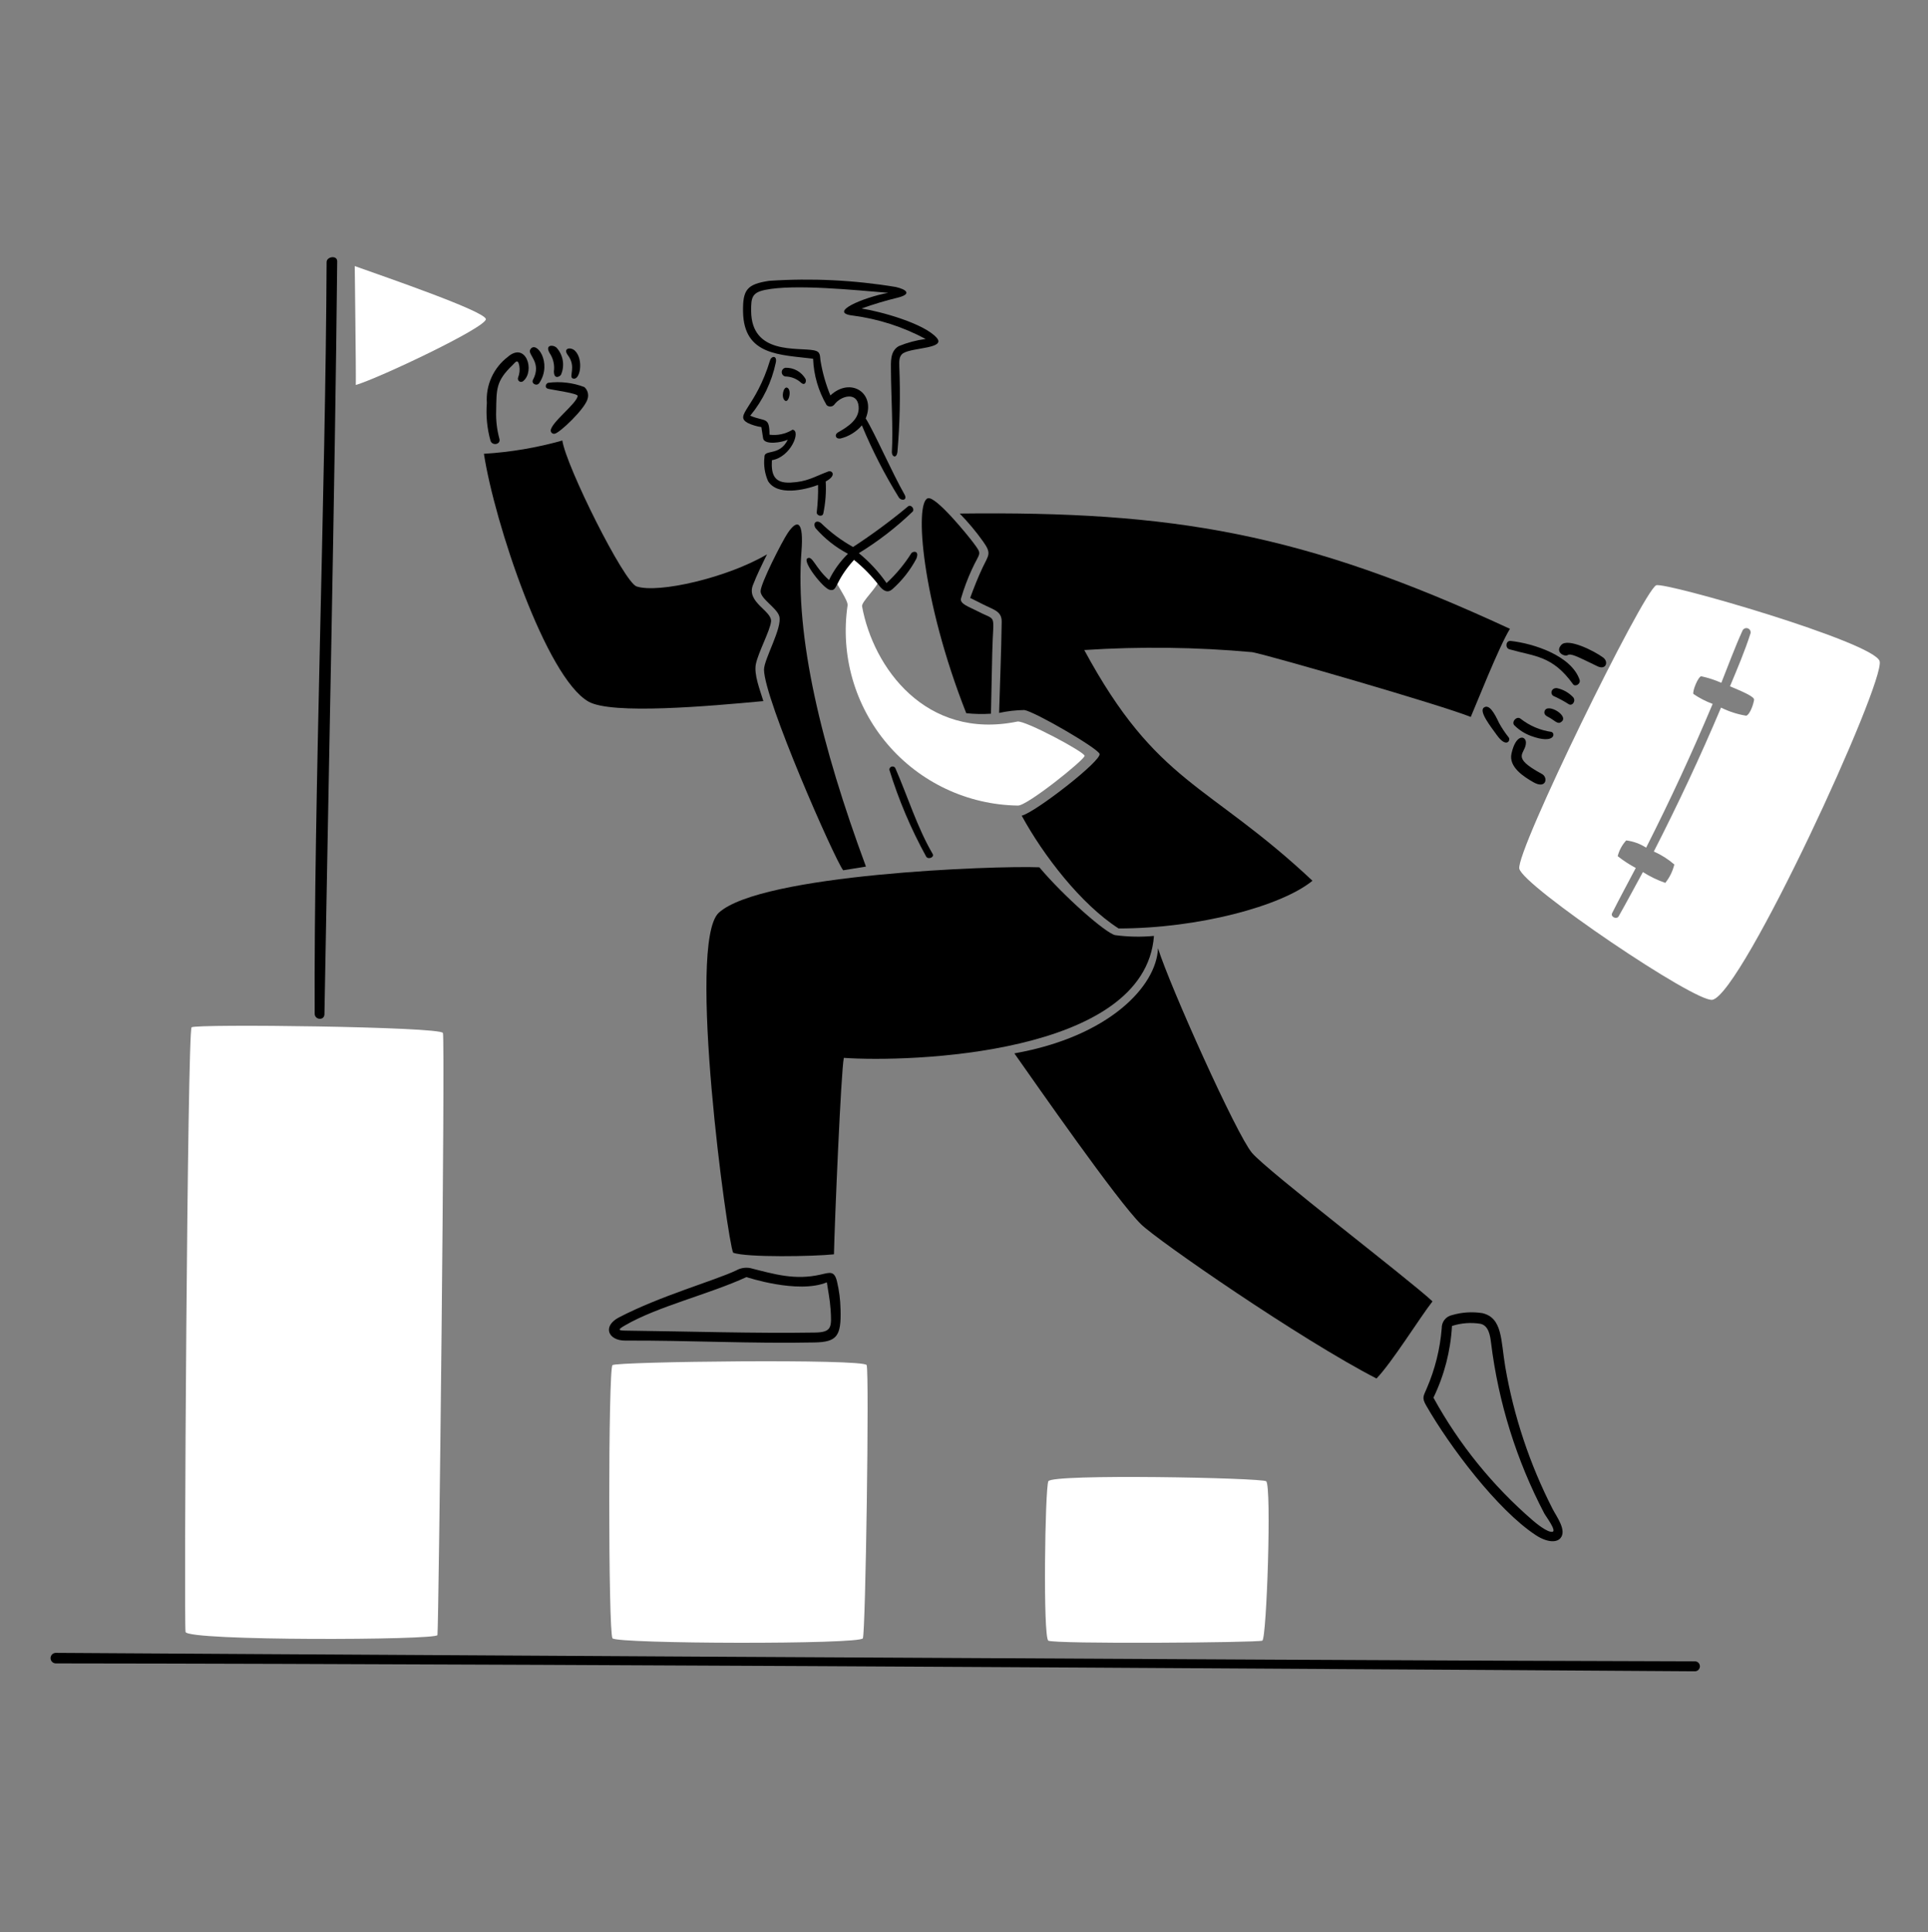 <svg xmlns="http://www.w3.org/2000/svg" width="500" height="501" viewBox="0 0 500 501" fill="none"><rect x="0" y="0" width="500" height="501" fill="#808080" stroke="none"/><path d="M263.977 208.898C257.528 208.802 251.173 207.331 245.337 204.583C239.502 201.834 234.32 197.872 230.139 192.961C225.958 188.049 222.873 182.302 221.091 176.103C219.309 169.903 218.87 163.395 219.805 157.013C220.022 155.835 217.277 152.06 216.087 149.533C217.374 147.301 219.164 145.401 221.315 143.983C223.687 145.942 225.898 148.089 227.925 150.403C227.735 152.153 223.347 156.04 223.567 157.245C226.452 173.11 240.105 191.995 263.847 187.11C265.737 186.72 281.277 194.998 281.277 196C281.277 197.003 266.36 208.998 263.977 208.898Z" fill="white"></path><path d="M429.485 151.783C431.435 150.743 486.133 166.548 487.458 171.465C488.94 176.965 451.87 257.603 444.113 259.26C439.828 260.175 394.943 229.76 394.013 225.26C393.083 220.76 425.948 153.668 429.485 151.783ZM421.735 217.933C420.675 219.092 419.916 220.494 419.525 222.015C420.992 223.179 422.562 224.205 424.218 225.08C422.17 228.973 420.068 232.845 418.088 236.773C417.588 237.76 419.263 238.523 419.773 237.615C421.928 233.82 423.97 229.96 426.063 226.14C427.884 227.297 429.834 228.238 431.873 228.945C432.99 227.546 433.788 225.92 434.213 224.18C432.618 222.799 430.826 221.663 428.895 220.81C435.215 208.433 440.953 196.233 446.325 183.493C448.389 184.525 450.599 185.236 452.878 185.6C453.965 185.148 454.795 182.303 454.898 181.473C455 180.643 451.898 179.338 448.648 177.973C450.535 173.455 452.483 168.895 453.98 164.223C454.039 163.958 453.998 163.68 453.866 163.443C453.733 163.206 453.517 163.026 453.26 162.938C453.003 162.85 452.722 162.859 452.472 162.965C452.222 163.07 452.019 163.265 451.903 163.51C449.888 167.938 448.213 172.53 446.403 177.063C444.721 176.321 442.969 175.751 441.173 175.363C440.345 175.553 438.878 179.213 439.153 179.953C440.708 181.015 442.387 181.883 444.153 182.538C438.69 195.51 433.23 207.32 426.903 219.813C425.341 218.807 423.573 218.165 421.73 217.933H421.735Z" fill="white"></path><path d="M92 69C92 71.334 92.348 95.82 92.276 99.833C98.179 98.116 126.341 84.793 125.997 82.734C125.653 80.676 100.313 71.963 92 69Z" fill="white"></path><path d="M328.372 384.12C329.797 385.392 328.506 424.916 327.365 425.447C326.224 425.978 273.291 426.366 271.868 425.447C270.445 424.528 271.011 386.116 271.868 384.12C272.725 382.125 327.369 383.226 328.372 384.12Z" fill="white"></path><path d="M224.758 353.997C225.461 356.193 224.478 423.195 223.773 424.838C223.068 426.481 159.959 426.291 158.84 424.838C157.72 423.385 157.72 354.912 158.84 353.997C159.959 353.082 224.218 352.309 224.758 353.997Z" fill="white"></path><path d="M114.863 267.866C115.491 269.519 113.776 421.836 113.448 424.004C113.245 425.34 48.588 425.573 48.122 423.189C47.657 420.805 48.594 267.313 49.685 266.398C50.776 265.482 114.223 266.22 114.863 267.866Z" fill="white"></path><path d="M439.552 430.809C439.895 430.809 440.224 430.945 440.466 431.188C440.709 431.43 440.845 431.759 440.845 432.102C440.845 432.445 440.709 432.773 440.466 433.016C440.224 433.258 439.895 433.394 439.552 433.394C439.552 433.394 155.455 431.484 14.48 431.347C14.118 431.347 13.771 431.203 13.514 430.947C13.258 430.691 13.115 430.344 13.115 429.982C13.115 429.62 13.258 429.272 13.514 429.017C13.771 428.761 14.118 428.617 14.48 428.617C14.225 428.619 338.307 430.604 439.552 430.809Z" fill="black"></path><path d="M197.25 153.37C197.177 151.425 202.867 140.305 204.307 138.19C206.887 134.4 208.447 135.285 207.852 142.97C206.135 165.195 213.01 193.47 224.572 224.72C223.12 224.97 219.822 225.47 218.66 225.677C216.335 222.612 198.16 181.272 198.135 173.647C198.135 170.915 202.985 162.69 202.085 159.775C201.41 157.59 197.32 155.355 197.25 153.37Z" fill="black"></path><path d="M295.905 317.465C289.772 311.465 268.742 281.215 263.062 273.16C287.64 268.802 299.915 255.73 300.312 245.91C303.435 255.817 320.648 294.18 324.673 298.945C328.698 303.71 365.44 331.787 371.5 337.467C368.19 341.695 361.043 353.257 356.975 357.467C337.275 347.33 300.212 321.685 295.905 317.465Z" fill="black"></path><path d="M218.833 274.323C218.105 277.811 216.45 317.016 216.275 325.266C211.133 325.818 193.558 326.138 190.128 324.846C188.675 321.938 177.97 244.401 186.41 236.688C197.348 226.688 257.79 224.438 269.543 224.906C275.875 232.431 286.71 241.946 289.18 242.498C292.523 242.945 295.905 243.013 299.263 242.701C296.953 273.713 235.58 275.501 218.833 274.323Z" fill="black"></path><path d="M195.25 151.755C193.53 156.23 200.25 158.393 199.958 161.18C199.72 163.52 196.623 169.2 196.02 172.235C195.488 174.923 197.083 178.888 197.968 181.808C183.893 183.115 158.603 185.383 152.59 181.925C141.578 175.593 128.243 135.543 125.498 117.675C132.381 117.262 139.199 116.108 145.835 114.233C146.793 120.84 161.808 150.983 165.085 152.073C170.77 153.948 188.69 149.79 198.918 143.748C197.625 146.37 196.305 149.025 195.25 151.755Z" fill="black"></path><path d="M252.023 147.7C250.913 150.113 249.981 152.604 249.235 155.153C248.818 156.603 251.253 157.32 253.68 158.58C258.68 161.173 257.573 158.725 257.325 169.243C257.203 174.515 257.108 179.788 256.99 185.075C254.856 185.216 252.713 185.172 250.585 184.945C238.965 155.503 237.145 130.215 240.635 129.21C242.725 128.608 251.085 138.948 252.4 140.71C254.855 144.008 254.15 143.018 252.023 147.7Z" fill="black"></path><path d="M324.77 169.119C310.28 167.803 295.709 167.619 281.19 168.567C300.075 203.524 313.147 202.839 340.37 228.392C332.307 235.002 310.65 240.767 290.095 240.767C280.29 234.449 270.557 221.782 264.965 211.517C268.335 210.767 285.965 197.107 285.142 195.452C284.32 193.797 268.265 184.504 265.642 184.122C263.445 184.154 261.255 184.406 259.107 184.872C259.33 177.019 259.662 169.152 259.775 161.267C259.815 158.434 257.695 158.149 254.88 156.692C253.79 156.127 252.687 155.587 251.597 155.049C252.585 152.364 253.63 149.704 254.847 147.134C256.402 143.864 257.19 143.572 254.965 140.437C253.134 137.861 251.103 135.433 248.892 133.174C304.112 132.522 337.682 138.069 391.587 163.069C388.837 167.427 382.64 183.157 381.42 185.917C374.157 182.954 329.707 170.084 324.77 169.119Z" fill="black"></path><path d="M229.915 151.202C232.396 148.905 234.565 146.292 236.365 143.43C236.718 142.955 238.515 142.66 237.643 144.882C236.058 147.866 233.953 150.543 231.425 152.785C230.228 153.852 229.058 153.285 227.91 151.755C226.031 149.32 223.871 147.116 221.475 145.187C216.245 150.997 217.308 153.437 215.185 152.96C213.488 152.577 208.025 145.61 209.375 144.795C210.725 143.98 211.308 147.135 214.998 150.417C216.225 147.878 217.887 145.573 219.908 143.605C216.713 141.931 213.86 139.675 211.495 136.952C210.675 135.597 211.78 134.702 212.948 135.672C215.423 138.086 218.208 140.163 221.228 141.847C226.18 138.613 230.943 135.096 235.493 131.315C236.203 130.73 237.265 131.925 236.698 132.652C232.444 136.744 227.759 140.363 222.725 143.445C225.473 145.682 227.893 148.293 229.915 151.202Z" fill="black"></path><path d="M240.215 222.175C236.262 214.997 233.054 207.434 230.64 199.603C230.637 199.422 230.693 199.245 230.799 199.099C230.905 198.953 231.056 198.846 231.228 198.793C231.401 198.741 231.586 198.746 231.756 198.808C231.925 198.87 232.07 198.986 232.168 199.138C235.418 206.575 237.845 214.55 241.87 221.435C242.378 222.3 240.765 222.955 240.215 222.175Z" fill="black"></path><path d="M234.25 91.588C233.043 92.338 233.213 93.853 233.22 95.103C233.528 102.455 233.368 109.82 232.74 117.152C232.51 119.042 231.288 118.445 231.288 117.27C231.65 111.46 231.07 101.872 231.055 96.27C231.055 93.96 230.75 91.085 233.103 89.748C235.328 88.835 237.663 88.215 240.048 87.903C234.172 84.752 227.773 82.695 221.163 81.83C214.59 81.08 223.808 77.15 230.343 75.933C221.788 75.235 205.983 73.605 198.388 75.183C194.988 75.892 194.768 77.215 194.798 80.683C194.898 92.085 206.913 90.01 211.11 90.85C212.928 91.215 212.573 92.302 212.825 93.755C213.338 96.77 214.186 99.718 215.353 102.545C220.603 97.635 227.22 101.962 224.505 108.5C226.755 112.072 231.403 122.697 234.57 128.225C235.403 129.677 233.873 130.027 233.118 129.025C229.419 123.051 226.208 116.789 223.515 110.3C222.065 111.994 220.119 113.189 217.953 113.715C216.618 113.875 216.37 112.67 217.313 112.132C219.845 110.685 222.978 108.762 222.673 105.382C222.325 101.517 218.098 102.577 216.355 104.93C216.236 105.076 216.087 105.195 215.919 105.28C215.75 105.365 215.566 105.414 215.378 105.424C215.189 105.434 215.001 105.404 214.825 105.336C214.649 105.269 214.489 105.165 214.355 105.032C212.224 101.38 211.026 97.258 210.868 93.032C202.385 91.942 192.868 92.282 192.698 80.8C192.61 75.135 193.698 73.702 199.465 72.827C210.443 72.088 221.469 72.624 232.323 74.425C235.043 75.052 236.618 76.248 232.773 77.198C229.612 77.966 226.494 78.902 223.433 80.002C228.533 80.8 239.683 83.897 242.933 87.612C245.368 90.427 236.695 90.07 234.25 91.588Z" fill="black"></path><path d="M203.695 95.37C204.746 95.336 205.786 95.588 206.705 96.1C207.623 96.612 208.385 97.363 208.91 98.275C209.187 98.927 208.795 100.045 207.85 99.335C206.706 98.252 205.197 97.64 203.622 97.62C203.364 97.56 203.134 97.412 202.972 97.201C202.81 96.991 202.726 96.73 202.735 96.465C202.743 96.2 202.844 95.945 203.019 95.746C203.194 95.546 203.433 95.413 203.695 95.37Z" fill="black"></path><path d="M214.14 124.852C214.293 127.632 214.083 130.42 213.515 133.145C213.305 134.145 211.708 133.77 211.815 132.812C212.089 130.469 212.201 128.111 212.15 125.752C208.518 127.09 201.61 128.662 199.178 124.752C198.325 122.803 198.004 120.663 198.248 118.55C198.118 116.385 202.17 118.42 204.293 114.017C202.765 114.767 198.188 115.472 197.9 113.655C197.745 112.682 197.595 111.707 197.45 110.75C196.232 110.572 195.048 110.215 193.935 109.69C190.223 107.642 195.973 105.865 199.745 93.305C200.108 92.305 201.57 92.12 201.198 94.002C200.133 99.07 197.856 103.805 194.56 107.8C198.423 109.442 199.56 107.947 199.56 112.725C201.639 112.991 203.747 112.535 205.53 111.432C207.825 111.655 205.095 118.55 200.185 119.335C199.953 123.112 200.81 125.335 204.993 125.145C209.35 124.937 210.993 123.692 214.843 122.24C215.825 121.947 217.06 123.282 214.14 124.852Z" fill="black"></path><path d="M203.55 103.87C202.46 102.97 203.23 100.165 204.132 100.528C205.437 101.06 204.537 104.69 203.55 103.87Z" fill="black"></path><path d="M143.835 112.476C143.71 112.5 143.581 112.495 143.458 112.463C143.335 112.431 143.221 112.372 143.123 112.29C143.026 112.208 142.948 112.106 142.895 111.99C142.842 111.874 142.816 111.748 142.818 111.621C143.008 109.483 149.545 104.661 149.818 102.686C149.915 101.988 143.268 101.128 142.068 100.798C141.225 100.563 141.473 99.506 142.155 99.273C145.331 98.856 148.56 99.235 151.553 100.376C151.951 100.733 152.244 101.193 152.398 101.706C152.552 102.218 152.561 102.763 152.425 103.281C151.91 105.871 145.07 112.346 143.835 112.476Z" fill="black"></path><path d="M143.645 96.296C143.848 94.787 143.542 93.253 142.775 91.938C141.025 89.368 143.37 89.293 144.327 90.15C145.176 91.083 145.738 92.242 145.944 93.486C146.15 94.731 145.993 96.008 145.49 97.165C145.17 97.703 143.66 98.488 143.645 96.296Z" fill="black"></path><path d="M148.54 98.14C147.412 97.707 149.54 95.14 147.29 92.14C145.847 90.227 148.04 89.89 149.135 90.977C151.417 93.242 150.465 98.87 148.54 98.14Z" fill="black"></path><path d="M134.365 97.892C134.743 96.922 134.849 95.868 134.67 94.842C134.287 92.787 133.55 94.092 132.92 94.682C128.562 98.837 128.772 100.972 128.67 106.535C128.583 108.98 128.867 111.424 129.512 113.785C129.937 115.245 127.682 115.717 127.202 114.285C126.315 111.107 125.995 107.798 126.257 104.51C126.105 102.228 126.519 99.945 127.462 97.862C128.405 95.779 129.848 93.961 131.662 92.57C136.367 88.457 138.825 96.155 135.715 98.802C135.578 98.934 135.399 99.016 135.21 99.032C135.02 99.049 134.83 98.999 134.672 98.893C134.514 98.787 134.397 98.629 134.342 98.447C134.286 98.265 134.294 98.069 134.365 97.892Z" fill="black"></path><path d="M138.213 98.518C140.613 93.963 136.758 92.018 137.503 90.673C138.95 88.041 143.35 94.008 139.883 99.288C139.223 100.293 137.718 99.461 138.213 98.518Z" fill="black"></path><path d="M394.348 186.383C396.668 188.205 399.427 189.383 402.348 189.798C403.465 190.176 403.163 193.088 397.045 190.843C395.454 190.259 394.005 189.343 392.795 188.156C391.805 187.313 393.313 185.533 394.348 186.383Z" fill="black"></path><path d="M409.63 176.23C410.02 177.348 408.512 178.23 407.93 177.408C402.587 169.97 397.972 170.25 391.442 168.373C390.267 168.033 390.497 166.068 391.777 166.208C397.715 166.858 407.45 170.013 409.63 176.23Z" fill="black"></path><path d="M388.145 190.568C386.778 188.635 383.425 184.495 384.818 183.493C386.21 182.49 387.568 184.945 388.755 187.473C389.479 188.792 390.315 190.047 391.255 191.223C391.853 191.963 390.685 194.155 388.145 190.568Z" fill="black"></path><path d="M403.75 178.437C405.379 178.78 406.863 179.617 408 180.834C408.77 181.777 407.722 183.289 406.705 182.534C405.464 181.749 404.168 181.055 402.827 180.457C401.9 179.832 402.352 178.349 403.75 178.437Z" fill="black"></path><path d="M399.882 200.705C401.552 201.607 401 204.735 397.687 202.855C395.097 201.385 391.225 198.875 391.98 195.432C393.14 190.145 395.772 190.755 395.73 192.63C395.657 195.577 391.5 196.182 399.882 200.705Z" fill="black"></path><path d="M404.575 187.385C403.825 187.735 402.92 186.635 401.523 185.932C400.905 185.627 400.288 185.182 400.58 184.365C401.378 182.12 407.565 186.005 404.575 187.385Z" fill="black"></path><path d="M414.305 172.787C408.825 170.142 407.408 169.387 406.555 169.882C405.703 170.377 403.17 169.097 404.913 167.225C406.655 165.352 413.543 168.86 415.75 170.507C417.265 171.64 416.453 173.822 414.305 172.787Z" fill="black"></path><path d="M211.25 348.121C194.982 348.458 178.482 347.568 162.155 347.641C157.71 347.661 156.125 343.908 160.542 341.613C171.32 336.008 185.017 332.198 190.9 329.453C192 328.826 193.286 328.605 194.532 328.828C200.91 330.441 206.157 332.028 212.782 330.528C215.252 329.968 216.352 329.473 217.052 332.258C217.623 334.639 217.935 337.074 217.982 339.521C218.195 346.476 217.045 348.011 211.25 348.121ZM215.377 339.316C215.235 337.036 214.752 334.798 214.432 332.533C206.932 335.628 193.587 331.168 193.587 331.168C183.812 335.656 170.625 338.738 162.067 343.703C160.067 344.866 160.317 345.031 162.357 345.056C178.335 345.248 196.187 345.806 211.207 345.556C215.825 345.501 215.69 344.193 215.39 339.326L215.377 339.316Z" fill="black"></path><path d="M398.297 398.098C388.332 391.565 375.94 375.098 369.842 364.443C368.68 362.408 369.162 362.043 370.017 360.01C372.155 355.063 373.465 349.797 373.895 344.425C373.872 343.633 374.129 342.858 374.62 342.236C375.112 341.615 375.806 341.186 376.582 341.025C379.137 340.275 381.826 340.105 384.455 340.525C389.685 341.775 389.205 347.57 390.367 354.44C392.576 367.285 396.72 379.72 402.657 391.323C403.637 393.25 406.407 396.86 404.675 398.875C403.647 400.075 401.16 399.973 398.297 398.098ZM400.535 392.55C393.272 378.711 388.577 363.671 386.677 348.158C386.442 346.328 386.067 343.8 383.99 343.293C381.502 342.883 378.953 343.072 376.552 343.843C376.193 350.297 374.559 356.617 371.745 362.438C378.373 374.516 387.11 385.309 397.542 394.308C398.107 394.79 401.315 397.513 402.642 397.213C403.727 396.965 400.807 393.06 400.535 392.55Z" fill="black"></path><path d="M81.605 262.848C81.368 207.971 84.438 126.656 84.7 67.968C84.7 66.516 87.463 66.111 87.45 67.766C86.898 124.171 85.118 206.168 84.138 263.016C84.105 264.708 81.613 264.518 81.605 262.848Z" fill="black"></path></svg>